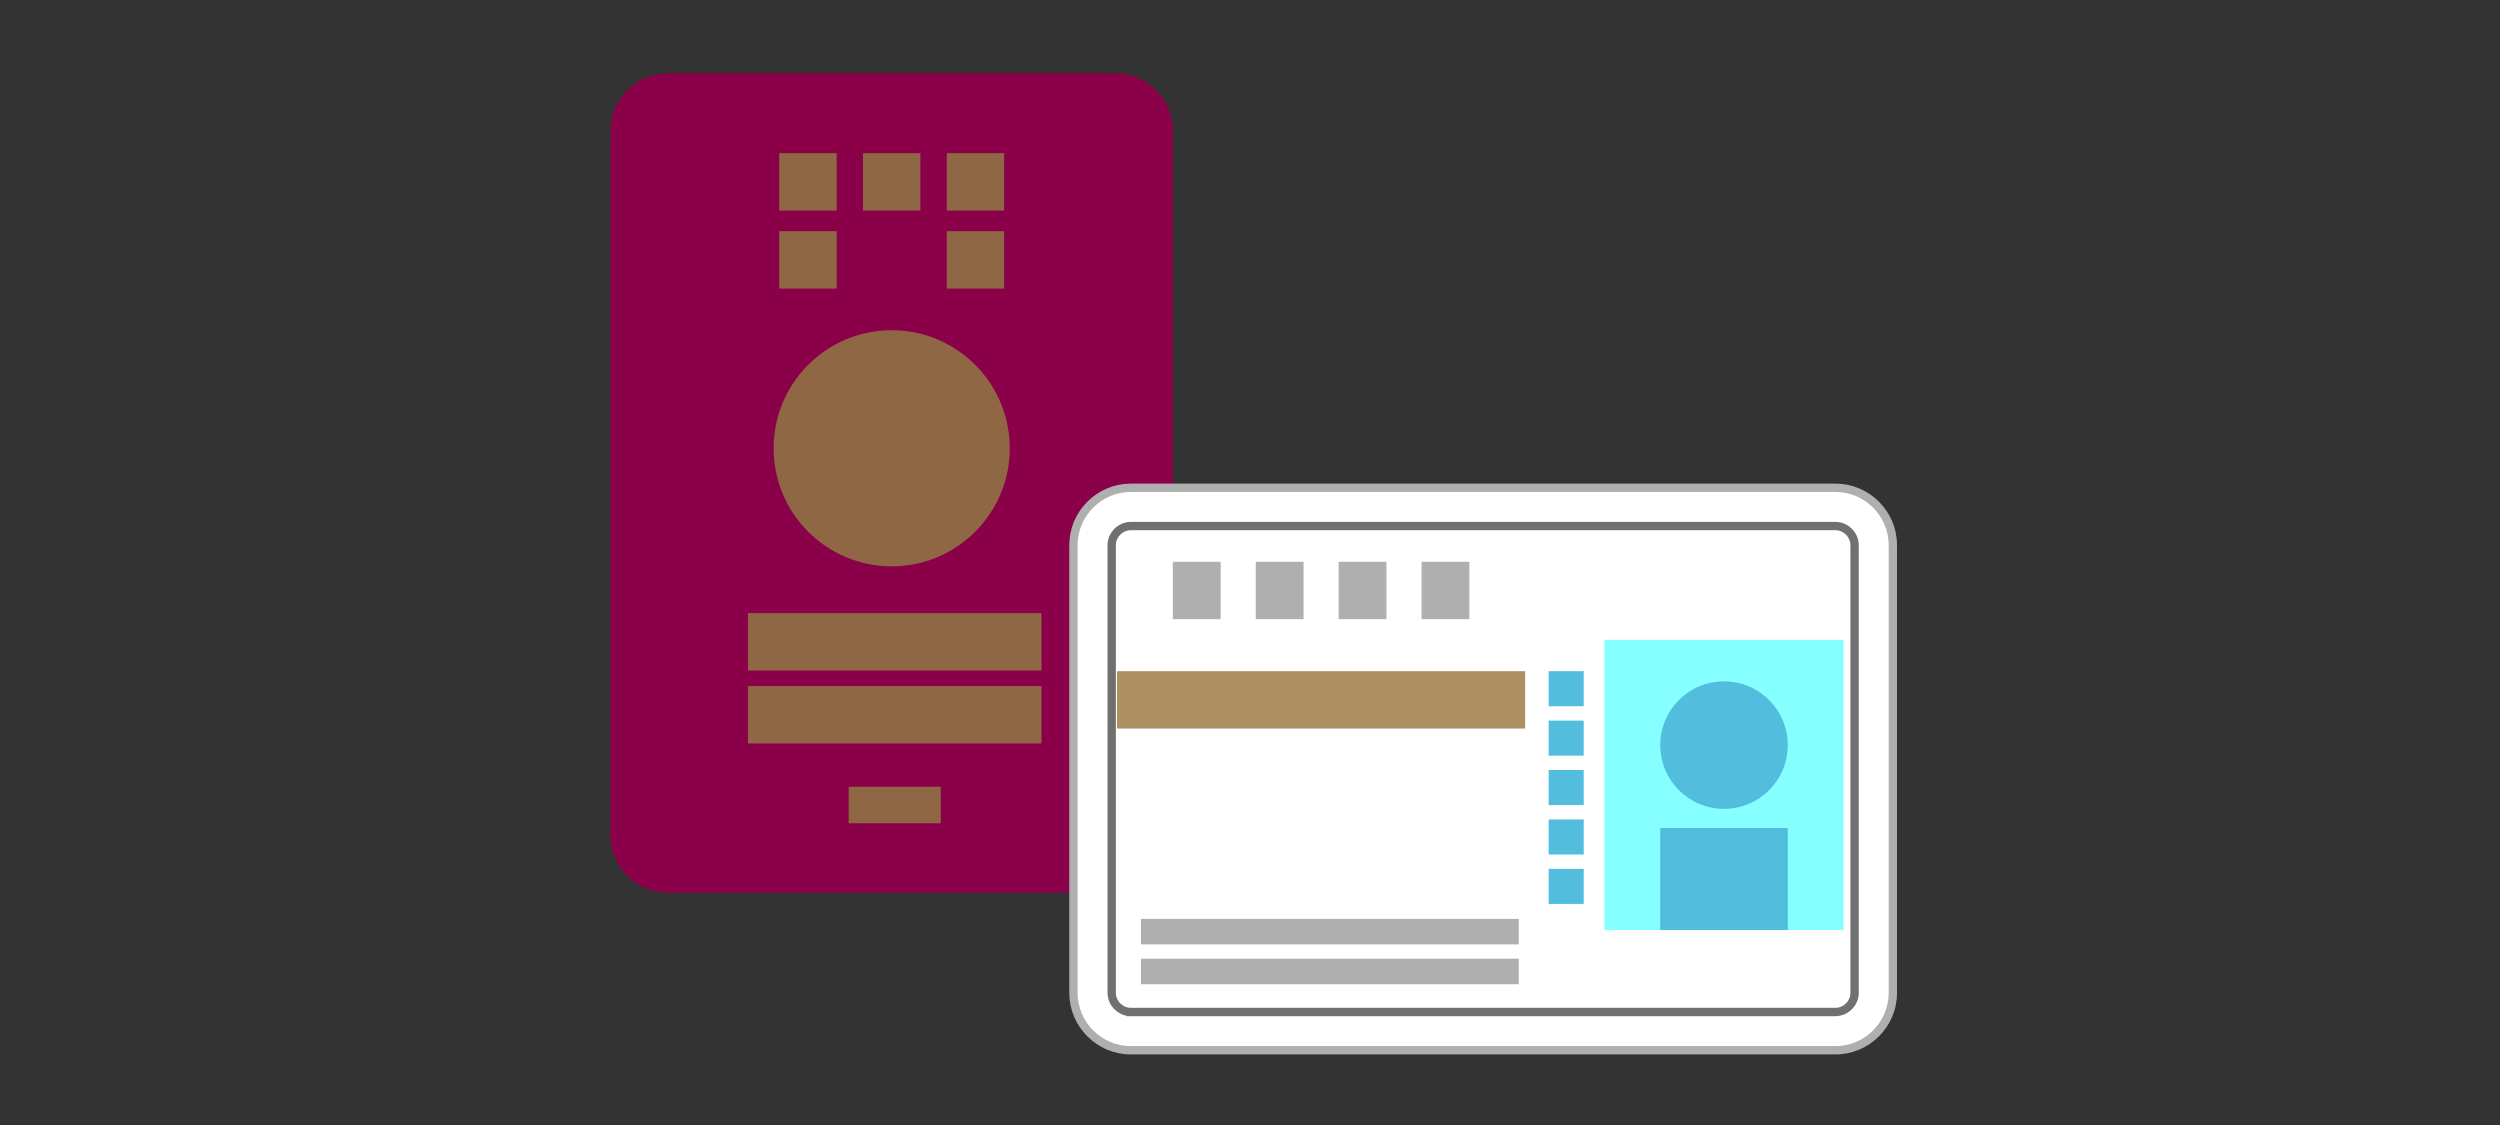 <?xml version="1.0" encoding="utf-8"?>
<!-- Generator: Adobe Illustrator 16.0.0, SVG Export Plug-In . SVG Version: 6.00 Build 0)  -->
<!DOCTYPE svg PUBLIC "-//W3C//DTD SVG 1.1//EN" "http://www.w3.org/Graphics/SVG/1.1/DTD/svg11.dtd">
<svg version="1.1" id="画像など" xmlns="http://www.w3.org/2000/svg" xmlns:xlink="http://www.w3.org/1999/xlink" x="0px"
	 y="0px" width="300px" height="135px" viewBox="0 0 300 135" enable-background="new 0 0 300 135" xml:space="preserve">
<rect x="0" y="0" width="300" height="135" fill="#333333" stroke="none"/>
<g>
	<g>
		<path fill="#8A0049" d="M140.752,100.238c0,3.788-3.099,6.887-6.887,6.887H80.141c-3.787,0-6.887-3.099-6.887-6.887V15.683
			c0-3.787,3.1-6.887,6.887-6.887h53.725c3.788,0,6.887,3.1,6.887,6.887V100.238z"/>
	</g>
	<path fill="#906744" d="M121.17,53.795c0,7.824-6.343,14.166-14.167,14.166l0,0c-7.824,0-14.167-6.342-14.167-14.166l0,0
		c0-7.824,6.343-14.167,14.167-14.167l0,0C114.827,39.627,121.17,45.971,121.17,53.795L121.17,53.795z"/>
	<g>
		<rect x="93.509" y="18.379" fill="#906744" width="6.886" height="6.886"/>
		<rect x="103.561" y="18.379" fill="#906744" width="6.885" height="6.886"/>
		<rect x="113.613" y="18.379" fill="#906744" width="6.886" height="6.886"/>
		<rect x="93.509" y="27.743" fill="#906744" width="6.886" height="6.886"/>
		<rect x="113.613" y="27.743" fill="#906744" width="6.886" height="6.886"/>
	</g>
	<rect x="89.758" y="73.575" fill="#906744" width="35.218" height="6.885"/>
	<rect x="89.758" y="82.327" fill="#906744" width="35.218" height="6.885"/>
	<rect x="101.841" y="94.408" fill="#906744" width="11.052" height="4.386"/>
</g>
<g>
	<g>
		<path fill="#FFFFFF" d="M220.255,58.533c3.788,0,6.887,3.099,6.887,6.887v53.725c0,3.787-3.099,6.887-6.887,6.887h-84.556
			c-3.788,0-6.887-3.1-6.887-6.887V65.422c0-3.789,3.099-6.888,6.887-6.888L220.255,58.533L220.255,58.533z"/>
		<path fill="none" stroke="#AFAFAF" stroke-miterlimit="10" d="M220.255,58.533c3.788,0,6.887,3.099,6.887,6.887v53.725
			c0,3.787-3.099,6.887-6.887,6.887h-84.556c-3.788,0-6.887-3.1-6.887-6.887V65.422c0-3.789,3.099-6.888,6.887-6.888L220.255,58.533
			L220.255,58.533z"/>
		<path fill="none" stroke="#707070" stroke-miterlimit="10" d="M135.699,121.439c-1.245,0-2.296-1.051-2.296-2.295V65.422
			c0-1.245,1.051-2.297,2.296-2.297h84.556c1.244,0,2.295,1.052,2.295,2.297v53.723c0,1.244-1.051,2.295-2.295,2.295H135.699
			L135.699,121.439z"/>
	</g>
	<g>
		<rect x="192.533" y="76.787" fill="#85FFFF" width="28.695" height="34.816"/>
		<circle fill="#53BDDD" cx="206.88" cy="89.413" r="7.651"/>
		<rect x="199.228" y="99.359" fill="#53BDDD" width="15.305" height="12.244"/>
	</g>
	<rect x="134.044" y="80.542" fill="#AE9061" width="48.974" height="6.885"/>
	<g>
		<rect x="140.739" y="67.412" fill="#AFAFAF" width="5.739" height="6.888"/>
		<rect x="150.688" y="67.412" fill="#AFAFAF" width="5.739" height="6.888"/>
		<rect x="160.636" y="67.412" fill="#AFAFAF" width="5.739" height="6.888"/>
		<rect x="170.584" y="67.412" fill="#AFAFAF" width="5.739" height="6.888"/>
	</g>
	<g>
		<rect x="185.837" y="80.542" fill="#53BDDD" width="4.209" height="4.208"/>
		<rect x="185.837" y="86.472" fill="#53BDDD" width="4.209" height="4.208"/>
		<rect x="185.837" y="92.401" fill="#53BDDD" width="4.209" height="4.208"/>
		<rect x="185.837" y="98.333" fill="#53BDDD" width="4.209" height="4.208"/>
		<rect x="185.837" y="104.263" fill="#53BDDD" width="4.209" height="4.208"/>
	</g>
	<rect x="136.915" y="110.265" fill="#AFAFAF" width="45.339" height="3.06"/>
	<rect x="136.915" y="115.047" fill="#AFAFAF" width="45.339" height="3.061"/>
</g>
</svg>
